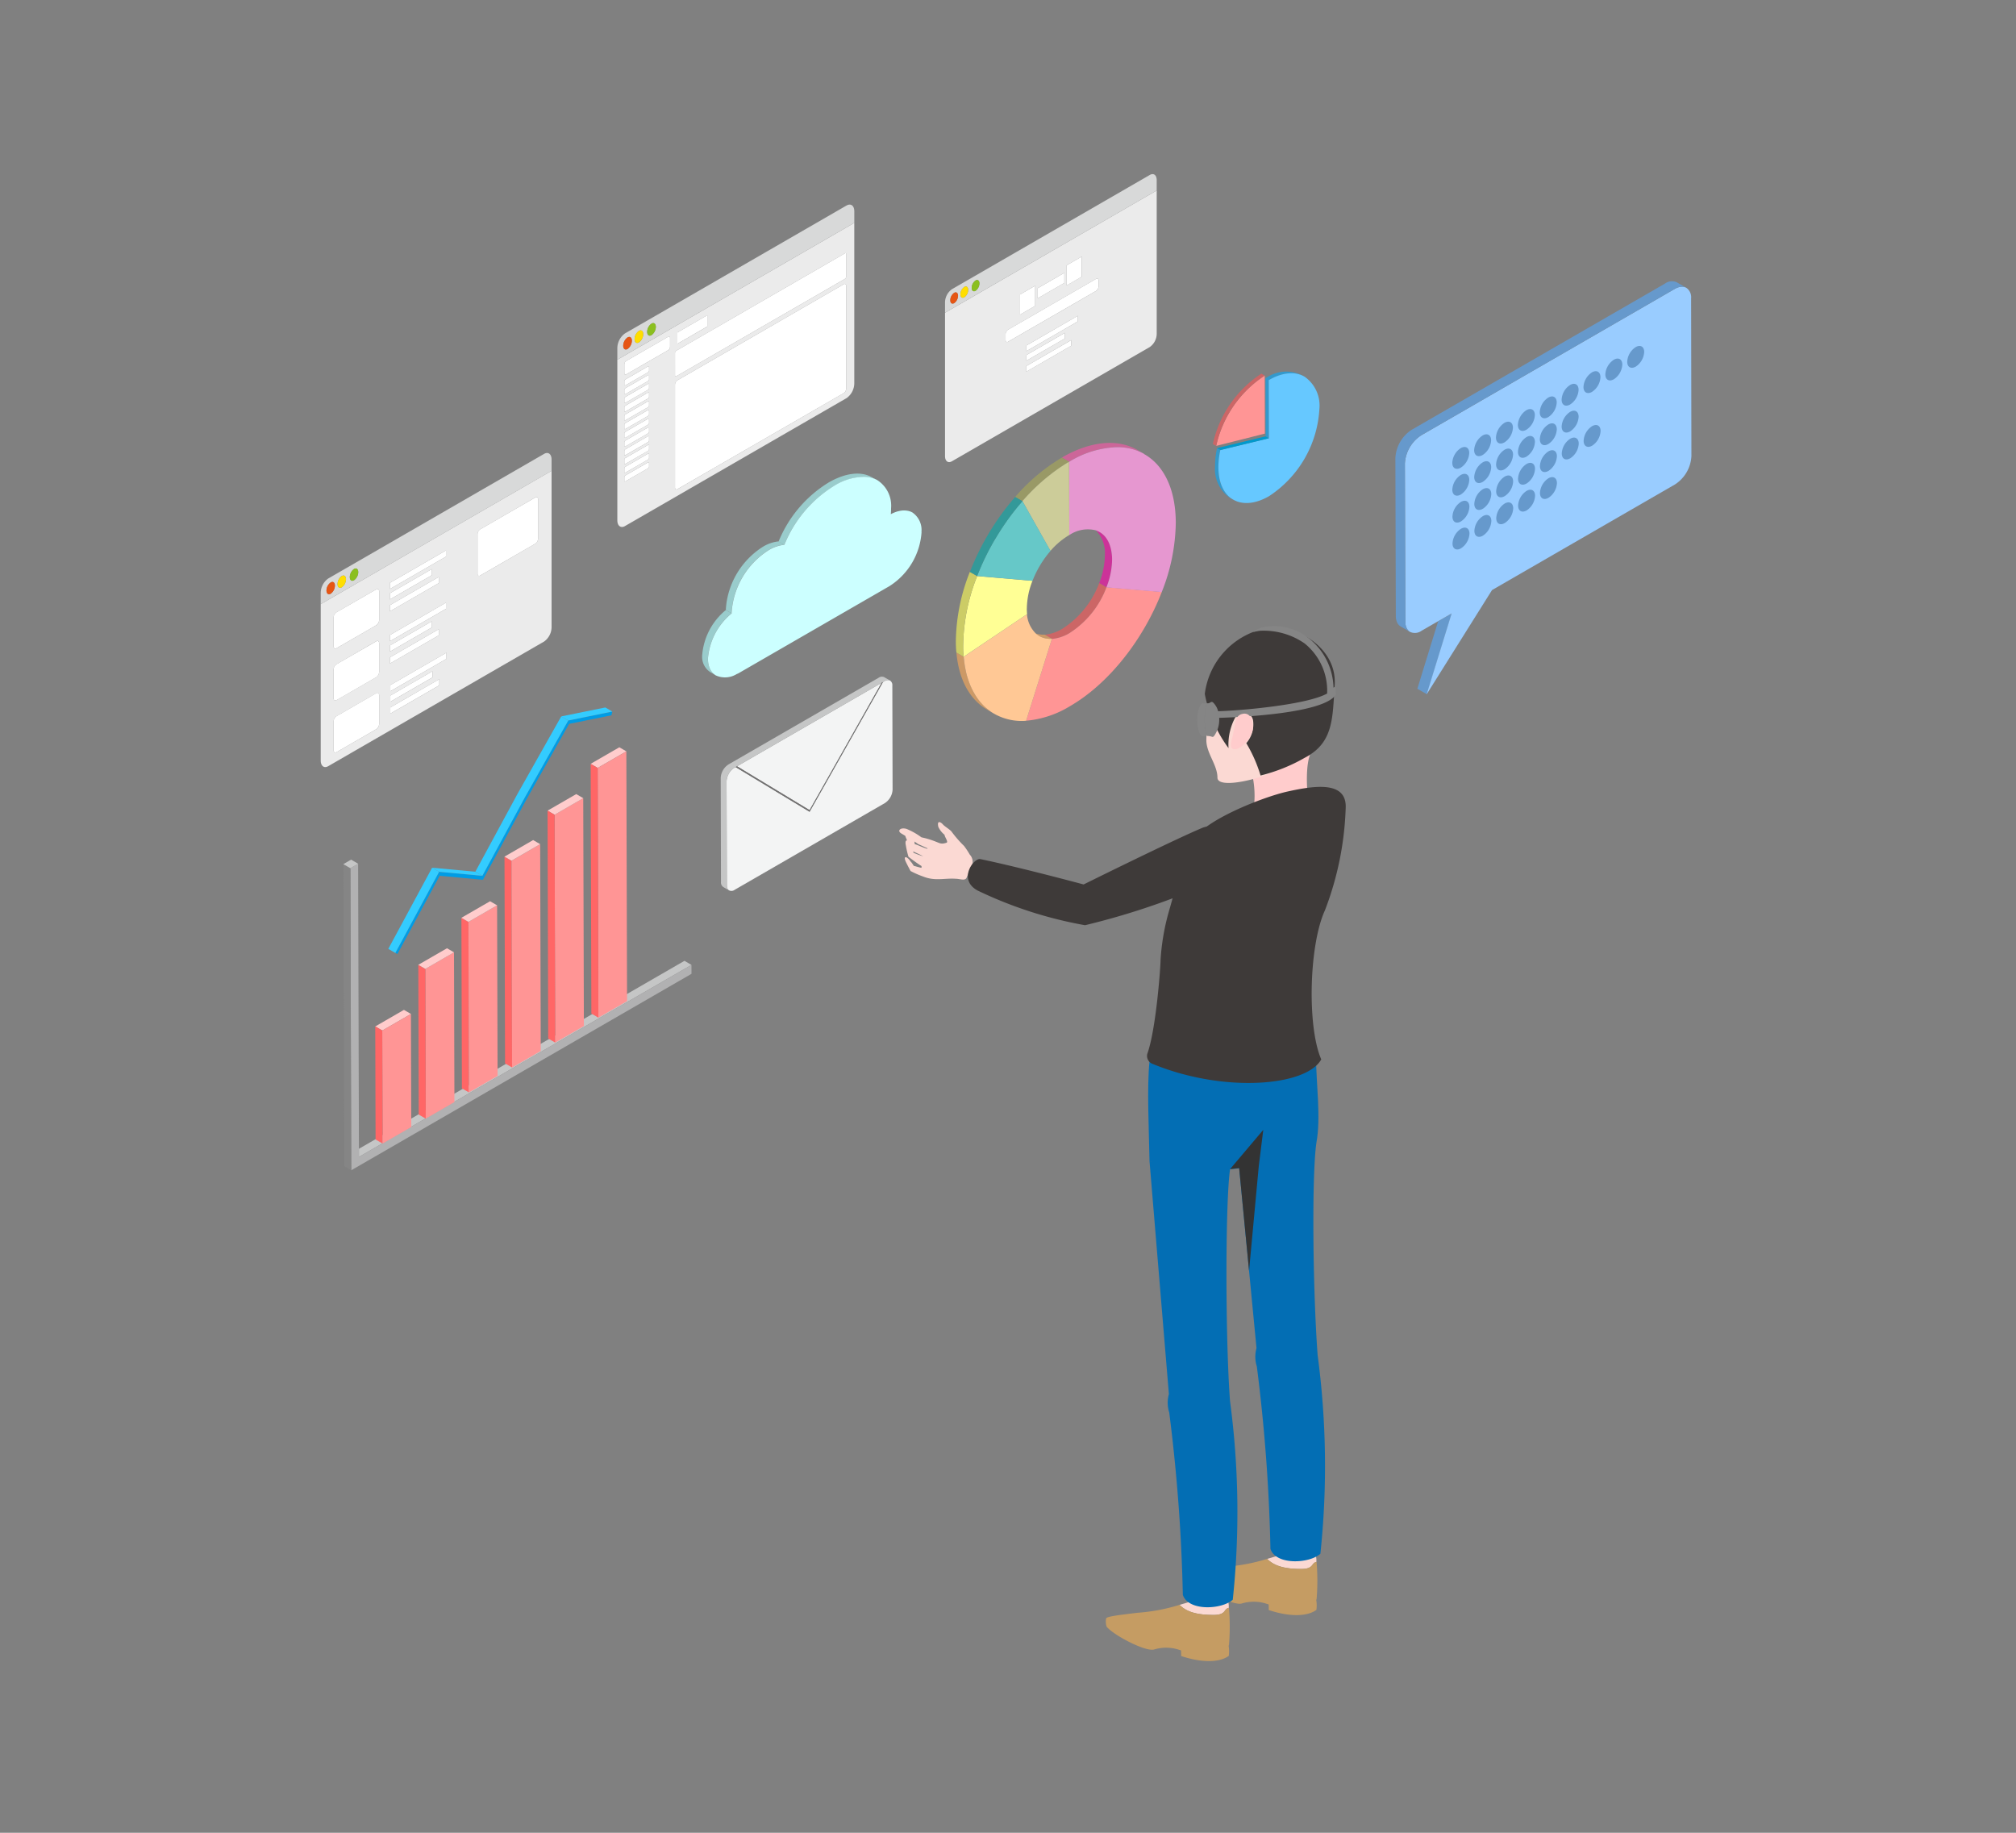 <svg xmlns="http://www.w3.org/2000/svg" xmlns:xlink="http://www.w3.org/1999/xlink" width="220" height="200" viewBox="0 0 220 200">
  <rect x="0" y="0" width="220" height="200" fill="#808080" stroke="none"/>
  <defs>
    <clipPath id="clip-path">
      <rect id="Rectangle_5145" data-name="Rectangle 5145" width="220" height="200" transform="translate(12860 -18255)" fill="#fff"/>
    </clipPath>
    <clipPath id="clip-path-2">
      <rect id="Rectangle_4804" data-name="Rectangle 4804" width="149.595" height="162.264" fill="none"/>
    </clipPath>
  </defs>
  <g id="Mask_Group_397" data-name="Mask Group 397" transform="translate(-12860 18255)" clip-path="url(#clip-path)">
    <g id="Group_7934" data-name="Group 7934" transform="translate(12895 -18236)">
      <g id="Group_7933" data-name="Group 7933" clip-path="url(#clip-path-2)">
        <path id="Path_24054" data-name="Path 24054" d="M147.725,138.046c-2.835,3.357-14.94,1.533-18.173.474-.3,2.876-.061,7.533,0,10.917,5.067,1.664,13,1.29,18.212-2.024.516-2.775-.039-6.448-.039-9.367" transform="translate(-39.108 -41.72)" fill="#036eb4"/>
        <path id="Path_24055" data-name="Path 24055" d="M151.795,90.642c-.992-1.323-5.6,1.438-6.23,2.559a10.491,10.491,0,0,1-.519,5.68c1.283.549,6.315-.855,6.972-1.176-.412-.771-.915-5.274-.223-7.064" transform="translate(-43.835 -27.287)" fill="#fcc"/>
        <path id="Path_24056" data-name="Path 24056" d="M148.232,125.561c-1.553-3.546-1.343-12.492.411-16.284a34.134,34.134,0,0,0,2.261-11.3c0-2.726-3.223-2.34-6.367-1.64-2.643.589-8.974,3.078-10.25,5.249-1.4,2.377-1.747,4.643-2.647,7.708a24.973,24.973,0,0,0-.944,5.416c.017.508-.472,7.546-1.448,10.252a.927.927,0,0,0,.6,1.1c7.709,3.179,16.731,2.457,18.383-.493" transform="translate(-39.048 -28.959)" fill="#3e3a39"/>
        <path id="Path_24057" data-name="Path 24057" d="M96.728,107.526c-1.313-.107-2.309.289-3.654-.254a9.829,9.829,0,0,1-1.367-.6c-.343-.643-.5-.975-.5-.975-.358-.747.135-.65.522-.041,0,0,.068.029.334.46.1.008.57.17.844.209,0-.064,0-.128,0-.191-.435-.268-1.2-.833-1.426-1.02a10.208,10.208,0,0,1-.283-1.226c-.154-.675.184-.705.428-.225a3.776,3.776,0,0,1,.408,1.015,7.343,7.343,0,0,0,1.047.386c-.4-.234-1.123-.517-1.435-.717a10.788,10.788,0,0,0-.4-1.212c-.341-.726.064-.865.478-.394a1.529,1.529,0,0,1,.444,1.008c.212.017.849.361,1.364.5l.035-.047c-.334-.154-.788-.361-1.029-.468-.431-.321-1.868-1.176-1.868-1.176-.449-.293-.051-.678.612-.475A7.626,7.626,0,0,1,92.9,103a8.884,8.884,0,0,1,1.537.461h0c.486.178.621.327,1.227.116.148-.144-.209-.581-.251-.862a2.364,2.364,0,0,1-.674-.863c-.177-.831.345-.442.475-.289.235.277.837.592,1.014.87a12.757,12.757,0,0,0,1.315,1.5,8.236,8.236,0,0,1,.629.95,1.12,1.12,0,0,1,.292.985l-.616,1.479c-.131.425-.629.214-1.122.174" transform="translate(-27.344 -30.626)" fill="#fbd9d3"/>
        <path id="Path_24058" data-name="Path 24058" d="M151.712,216.8c1.436,0,1.081-.652,1.669-.765.006-.077.008-.156.006-.234a2.158,2.158,0,0,0-4.254-.445c-.267.1-.684.213-1.12.342.75.748,1.841,1.1,3.7,1.1" transform="translate(-44.732 -64.585)" fill="#fbd9d3"/>
        <path id="Path_24059" data-name="Path 24059" d="M149.921,216.891l-.023,0c-.588.112-.232.765-1.669.765-1.857,0-2.948-.354-3.7-1.1l0,0a20.2,20.2,0,0,1-4.593.865c-1.817.22-3.394.4-3.419.618a1.847,1.847,0,0,0,.058.907c.837.973,4.242,2.742,5.175,2.483a4.494,4.494,0,0,1,2.56-.022c.092.031.223.072.382.117.008.276.021.475.01.617,2.48.816,4.279.655,5.2-.015a3.628,3.628,0,0,0-.013-1.085l0,0a1.279,1.279,0,0,0,.04-.13,24.411,24.411,0,0,0-.008-4.023" transform="translate(-41.249 -65.446)" fill="#c59c63"/>
        <path id="Path_24060" data-name="Path 24060" d="M151.981,151.47l-8.623.784,2.086,21.635a3.5,3.5,0,0,0,.035,2,187.742,187.742,0,0,1,1.486,19.908c.618,1.819,4.266,1.6,5.45.529a91.178,91.178,0,0,0-.3-21.668c-.522-7.03-.657-19.595-.134-23.187" transform="translate(-43.325 -45.776)" fill="#036eb4"/>
        <path id="Path_24061" data-name="Path 24061" d="M138.009,223.99c1.436,0,1.081-.652,1.669-.765.006-.077.008-.156.006-.235a2.158,2.158,0,0,0-4.254-.444c-.267.1-.684.213-1.12.342.75.748,1.841,1.1,3.7,1.1" transform="translate(-40.591 -66.759)" fill="#fbd9d3"/>
        <path id="Path_24062" data-name="Path 24062" d="M136.218,224.082l-.023,0c-.588.114-.232.766-1.669.766-1.857,0-2.948-.354-3.7-1.1l0,0a20.191,20.191,0,0,1-4.593.865c-1.817.22-3.394.4-3.419.618a1.848,1.848,0,0,0,.058.907c.837.973,4.242,2.742,5.175,2.483a4.488,4.488,0,0,1,2.56-.022c.092.03.223.071.382.117.008.276.021.476.01.617,2.48.816,4.279.655,5.2-.015a3.63,3.63,0,0,0-.013-1.085l0,0a1.34,1.34,0,0,0,.04-.131,24.41,24.41,0,0,0-.008-4.023" transform="translate(-37.107 -67.62)" fill="#c59c63"/>
        <path id="Path_24063" data-name="Path 24063" d="M138.407,155.228l-8.791-.858,2.114,25.414a3.5,3.5,0,0,0,.035,2,187.747,187.747,0,0,1,1.486,19.907c.618,1.82,4.266,1.6,5.45.53a91.141,91.141,0,0,0-.3-21.668c-.522-7.029-.516-21.732.006-25.324" transform="translate(-39.172 -46.653)" fill="#036eb4"/>
        <path id="Path_24064" data-name="Path 24064" d="M131.366,103.29c-.456-1.5-3.559-1.576-4.569-1.153-3.115,1.3-12.961,6.178-12.961,6.178s-6.924-1.866-11.266-2.767c-.719-.149-2.52,2.255-.272,3.444a45.143,45.143,0,0,0,11.695,3.771,80.645,80.645,0,0,0,15.7-5.543,3.824,3.824,0,0,0,1.674-3.93" transform="translate(-30.585 -30.8)" fill="#3e3a39"/>
        <path id="Path_24065" data-name="Path 24065" d="M151.775,81.554c.943-3.705-.562-8.2-4.388-8.978-3.575-.724-7.271.567-8.436,5.489a37.12,37.12,0,0,0-.443,5.379c-.117,1.524,1.205,2.832,1.205,4.293,0,1.052,3.2.509,5.514-.366,1.7-.644,5.732-2.608,6.548-5.816" transform="translate(-41.857 -21.877)" fill="#fbd9d3"/>
        <path id="Path_24066" data-name="Path 24066" d="M152.432,77.188c.287-4.319-4.677-6.845-7.614-6.173a8.359,8.359,0,0,0-6.56,7.141,14.556,14.556,0,0,0,2.591,5.914,6.264,6.264,0,0,1,.726-3.339c.264-.44,1.654-.91,1.945.269a3.118,3.118,0,0,1-.733,2.526,15.606,15.606,0,0,1,1.557,3.529,18.536,18.536,0,0,0,4.814-1.931c3.172-1.646,3.035-4.341,3.274-7.936" transform="translate(-41.783 -21.429)" fill="#3e3a39"/>
        <path id="Path_24067" data-name="Path 24067" d="M138.076,82.729c-.218.074-.421-.03-.514.059-.638.6-.664,2.927-.011,3.517.1.087.241.027.523,0a8.152,8.152,0,0,1,0-3.571" transform="translate(-41.425 -25.002)" fill="#858585"/>
        <path id="Path_24068" data-name="Path 24068" d="M152.554,78.165c0-.261-.006-.505-.006-.752-.077-.106-.162-.084-.241-.01a7.1,7.1,0,0,0-2.723-5.411,6.024,6.024,0,0,0-5.1-1.152,2.9,2.9,0,0,0-.956.5,5.883,5.883,0,0,1,.749-.145,7.827,7.827,0,0,1,4.868,1.375,6.617,6.617,0,0,1,2.463,5.472c-2.215,1.232-9.36,1.859-11.892,1.93a2.1,2.1,0,0,0-.519-.922c-.278-.279-.347.156-.74.037a8.125,8.125,0,0,0,.008,3.585c.713,0,.583.259.834-.033a3.048,3.048,0,0,0,.53-1.944c2.334-.07,11.456-.483,12.726-2.531" transform="translate(-41.784 -21.361)" fill="#858585"/>
        <path id="Path_24069" data-name="Path 24069" d="M143.628,84.394c-.749.147-.789.8-.99,1.923-.174.976-.6,1.8.024,1.932.747.158,2.084-1.377,2.084-2.368s-.4-1.629-1.118-1.487" transform="translate(-43.015 -25.499)" fill="#fcc"/>
        <path id="Path_24070" data-name="Path 24070" d="M142.214,153.745l.99-.109,1.081,11.205,1.063-11.441.489-3.936Z" transform="translate(-42.979 -45.17)" fill="#333"/>
        <path id="Path_24071" data-name="Path 24071" d="M140.444,43.062a8.773,8.773,0,0,0-.214,1.9c0,.108,0,.214.008.319,0,.036.006.071.008.107,0,.066.009.134.015.2,0,.041.01.08.015.12.007.059.013.117.022.174.006.041.014.08.021.121s.017.109.029.161.018.079.027.119.022.1.035.15.023.077.034.117.027.094.041.14.027.074.04.112.03.089.047.131.031.071.046.107.035.083.054.123.034.068.052.1.038.077.059.114.038.063.058.1.043.072.065.106.042.06.063.09.046.066.071.1.045.055.068.083.05.061.075.091.05.051.074.077.052.057.08.083.053.047.079.07.056.052.085.075.056.042.084.063.059.046.09.067.059.038.088.057.056.037.085.054l-.365-.212a3.848,3.848,0,0,1-1.616-3.524,8.826,8.826,0,0,1,.215-1.9Z" transform="translate(-42.269 -12.95)" fill="#39c"/>
        <path id="Path_24072" data-name="Path 24072" d="M151.821,31.339c-.034-.016-.069-.029-.1-.044s-.065-.029-.1-.041-.072-.024-.108-.036-.067-.023-.1-.033-.075-.019-.113-.028-.069-.018-.1-.026-.077-.013-.117-.02-.071-.013-.108-.017-.08-.008-.121-.011-.073-.008-.111-.009-.083,0-.125,0-.075,0-.114,0-.087,0-.13.006-.076,0-.114.006-.09.01-.135.016-.077.008-.116.014-.093.017-.139.025-.078.013-.118.022-.095.024-.143.036-.079.018-.119.029-.1.03-.149.045-.078.023-.118.036-.105.038-.158.059-.075.027-.114.042c-.057.022-.114.048-.171.073l-.1.045c-.065.03-.131.063-.2.1l-.083.04c-.093.049-.188.1-.283.155l.016,6.337-.364-.212-.017-6.337a3.878,3.878,0,0,1,3.915-.371l.364.212-.01-.006c-.032-.018-.066-.035-.1-.052s-.061-.033-.094-.048" transform="translate(-44.65 -9.325)" fill="#39c"/>
        <path id="Path_24073" data-name="Path 24073" d="M141.741,44.774c-.028-.021-.057-.041-.084-.063s-.057-.05-.085-.075-.053-.045-.079-.07-.054-.055-.08-.083-.05-.05-.074-.077-.05-.061-.075-.091-.046-.054-.068-.083-.047-.066-.07-.1-.043-.059-.063-.089-.043-.07-.065-.106-.039-.063-.058-.1-.039-.076-.059-.114-.036-.067-.052-.1-.036-.082-.054-.123-.031-.07-.046-.107-.031-.087-.047-.132-.027-.073-.04-.111-.028-.093-.041-.14-.024-.077-.034-.117-.023-.1-.035-.151-.02-.077-.027-.118-.02-.107-.029-.161-.015-.08-.021-.121c-.008-.057-.015-.116-.022-.174,0-.04-.01-.079-.015-.12-.006-.065-.01-.133-.015-.2,0-.036-.006-.07-.008-.107,0-.1-.008-.211-.008-.319a8.775,8.775,0,0,1,.214-1.9l5.3-1.286-.017-6.337q.142-.082.283-.155c.028-.015.055-.027.083-.04.066-.033.131-.066.2-.1.035-.016.07-.03.1-.045.057-.025.114-.051.171-.073l.114-.043c.052-.02.105-.04.158-.058s.078-.024.118-.036.1-.032.149-.045.079-.02.119-.03.1-.024.143-.035.078-.015.117-.022.094-.018.14-.025.077-.01.116-.014.091-.013.135-.016.077,0,.115-.006.087-.006.13-.006.075,0,.113,0,.084,0,.126,0,.074.007.111.01.081.006.121.011l.108.017c.039.006.078.012.117.02l.1.025c.038.01.075.017.112.029s.068.022.1.033.073.023.107.036.066.027.1.04.069.029.1.045.062.032.093.048.067.033.1.052a3.842,3.842,0,0,1,1.626,3.529,12.185,12.185,0,0,1-5.5,9.52c-1.566.9-2.989.957-4,.317-.029-.018-.059-.036-.088-.056s-.06-.045-.09-.067" transform="translate(-42.427 -9.418)" fill="#66c8ff"/>
        <path id="Path_24074" data-name="Path 24074" d="M140.538,42.506l-.364-.212,5.3-1.285.365.212Z" transform="translate(-42.363 -12.393)" fill="#09c"/>
        <path id="Path_24075" data-name="Path 24075" d="M145.336,31.5l.015,6.338-5.312,1.341a12.336,12.336,0,0,1,5.3-7.679" transform="translate(-42.322 -9.521)" fill="#ff9595"/>
        <path id="Path_24076" data-name="Path 24076" d="M139.881,39.093l-.364-.212a12.332,12.332,0,0,1,5.3-7.678l.365.211a12.334,12.334,0,0,0-5.3,7.679" transform="translate(-42.164 -9.43)" fill="#c66"/>
        <path id="Path_24077" data-name="Path 24077" d="M0,78.012c0,.6.366.882.818.62l23.557-13.6a1.963,1.963,0,0,0,.818-1.565V46.4L0,60.95Zm12.94-8.2L7.6,72.894v-.671l5.344-3.086ZM7.6,71.6v-.671l4.59-2.65v.671Zm9.516-18.267a.678.678,0,0,1,.283-.541L23.435,49.3c.156-.09.283.006.283.214V53.8a.679.679,0,0,1-.283.541L17.4,57.831c-.156.09-.283-.006-.283-.214ZM13.721,66.92,7.6,70.456v-.67l6.124-3.536ZM7.544,58.629l6.124-3.536v.671L7.544,59.3Zm0,1.139,4.59-2.65v.671l-4.59,2.65Zm0,1.3,5.344-3.086v.671L7.544,61.737Zm0,3.261,6.124-3.536v.671L7.544,65Zm0,1.139,4.59-2.65v.671l-4.59,2.65Zm0,1.3,5.344-3.086v.671L7.544,67.435ZM1.4,62.446a.759.759,0,0,1,.316-.6l4.348-2.51c.174-.1.316.006.316.239v3.08a.759.759,0,0,1-.316.6l-4.348,2.51c-.174.1-.316-.006-.316-.239Zm0,5.67a.759.759,0,0,1,.316-.6L6.062,65c.174-.1.316.006.316.239v3.08a.758.758,0,0,1-.316.6l-4.348,2.51c-.174.1-.316-.006-.316-.239Zm0,5.67a.757.757,0,0,1,.316-.6l4.348-2.51c.174-.1.316.006.316.239v3.08a.759.759,0,0,1-.316.6l-4.348,2.51c-.174.1-.316-.006-.316-.239Z" transform="translate(0 -14.024)" fill="#ebebeb"/>
        <path id="Path_24078" data-name="Path 24078" d="M24.375,43.71.818,57.31A1.959,1.959,0,0,0,0,58.873v1.232L25.193,45.561V44.328c0-.6-.367-.879-.818-.618M1.088,58.967c-.255.147-.461-.009-.461-.348a1.1,1.1,0,0,1,.461-.881c.255-.147.461.008.461.348a1.1,1.1,0,0,1-.461.881m1.207-.7c-.255.147-.461-.009-.461-.348a1.1,1.1,0,0,1,.461-.881c.254-.147.461.009.461.348a1.1,1.1,0,0,1-.461.881M3.634,57.5c-.255.147-.461-.009-.461-.348a1.1,1.1,0,0,1,.461-.881c.255-.147.461.009.461.348a1.1,1.1,0,0,1-.461.881" transform="translate(0 -13.18)" fill="#d8d9d9"/>
        <path id="Path_24079" data-name="Path 24079" d="M2.32,71.348l4.347-2.51a.758.758,0,0,0,.317-.6v-3.08c0-.233-.142-.341-.317-.239L2.32,67.424a.757.757,0,0,0-.316.6v3.08c0,.233.142.341.316.239" transform="translate(-0.606 -19.607)" fill="#fff"/>
        <path id="Path_24080" data-name="Path 24080" d="M24.807,59.071l6.039-3.487a.677.677,0,0,0,.283-.541V50.756c0-.209-.126-.3-.283-.214l-6.039,3.487a.678.678,0,0,0-.283.541v4.289c0,.208.126.3.283.214" transform="translate(-7.412 -15.264)" fill="#fff"/>
        <path id="Path_24081" data-name="Path 24081" d="M2.32,79.473l4.347-2.51a.758.758,0,0,0,.317-.6v-3.08c0-.233-.142-.341-.317-.239L2.32,75.549a.758.758,0,0,0-.316.6v3.08c0,.233.142.341.316.239" transform="translate(-0.606 -22.062)" fill="#fff"/>
        <path id="Path_24082" data-name="Path 24082" d="M2.32,87.6l4.347-2.51a.758.758,0,0,0,.317-.6V81.4c0-.233-.142-.341-.317-.239L2.32,83.675a.758.758,0,0,0-.316.6v3.08c0,.233.142.341.316.239" transform="translate(-0.606 -24.518)" fill="#fff"/>
        <path id="Path_24083" data-name="Path 24083" d="M16.936,58.855l-6.125,3.536v.671l6.125-3.536Z" transform="translate(-3.267 -17.787)" fill="#fff"/>
        <path id="Path_24084" data-name="Path 24084" d="M16.156,62.994,10.812,66.08v.671l5.344-3.086Z" transform="translate(-3.267 -19.038)" fill="#fff"/>
        <path id="Path_24085" data-name="Path 24085" d="M15.4,61.757l-4.59,2.65v.671l4.59-2.65Z" transform="translate(-3.267 -18.664)" fill="#fff"/>
        <path id="Path_24086" data-name="Path 24086" d="M16.936,67.021l-6.125,3.536v.671l6.125-3.536Z" transform="translate(-3.267 -20.255)" fill="#fff"/>
        <path id="Path_24087" data-name="Path 24087" d="M16.156,71.161l-5.344,3.086v.671l5.344-3.086Z" transform="translate(-3.267 -21.506)" fill="#fff"/>
        <path id="Path_24088" data-name="Path 24088" d="M15.4,69.924l-4.59,2.65v.671l4.59-2.65Z" transform="translate(-3.267 -21.132)" fill="#fff"/>
        <path id="Path_24089" data-name="Path 24089" d="M10.885,79.051l6.125-3.536v-.671l-6.125,3.536Z" transform="translate(-3.29 -22.619)" fill="#fff"/>
        <path id="Path_24090" data-name="Path 24090" d="M10.885,82.74l5.344-3.086v-.671L10.885,82.07Z" transform="translate(-3.29 -23.87)" fill="#fff"/>
        <path id="Path_24091" data-name="Path 24091" d="M10.885,80.4v.671l4.59-2.65v-.671Z" transform="translate(-3.29 -23.496)" fill="#fff"/>
        <path id="Path_24092" data-name="Path 24092" d="M1.359,63.833a1.1,1.1,0,0,0-.461.881c0,.339.207.5.461.348a1.1,1.1,0,0,0,.461-.881c0-.339-.207-.5-.461-.348" transform="translate(-0.271 -19.275)" fill="#e65514"/>
        <path id="Path_24093" data-name="Path 24093" d="M3.089,62.834a1.1,1.1,0,0,0-.461.881c0,.339.207.5.461.348a1.1,1.1,0,0,0,.461-.881c0-.339-.207-.5-.461-.348" transform="translate(-0.794 -18.973)" fill="#ffde00"/>
        <path id="Path_24094" data-name="Path 24094" d="M5.008,61.726a1.1,1.1,0,0,0-.461.881c0,.339.207.5.461.348a1.1,1.1,0,0,0,.461-.881c0-.339-.207-.5-.461-.348" transform="translate(-1.374 -18.638)" fill="#8bbf1f"/>
        <path id="Path_24095" data-name="Path 24095" d="M46.385,40.071c0,.62.375.906.84.638l24.18-13.961a2.016,2.016,0,0,0,.839-1.606V7.628L46.385,22.557Zm6.55-20.481L56.2,17.707V18.94l-3.261,1.882Zm-.254,2.231a.293.293,0,0,1,.124-.234L71.237,10.944c.068-.04.123,0,.123.092v2.459a.294.294,0,0,1-.123.235L52.8,24.372c-.068.04-.124,0-.124-.093Zm0,3.474a.608.608,0,0,1,.255-.486l18.17-10.491c.14-.081.255,0,.255.192v11.2a.61.61,0,0,1-.255.486L52.936,36.687c-.141.081-.255,0-.255-.193Zm-5.53-2.223a.462.462,0,0,1,.193-.37l4.6-2.653c.107-.061.193,0,.193.146v.948a.462.462,0,0,1-.193.37l-4.6,2.653c-.107.062-.193,0-.193-.146Zm0,1.833a.224.224,0,0,1,.094-.179l2.507-1.448c.052-.03.094,0,.094.071v.392a.225.225,0,0,1-.094.18l-2.507,1.447c-.052.03-.094,0-.094-.071Zm0,.953a.224.224,0,0,1,.094-.18l2.507-1.448c.052-.03.094,0,.094.07v.393a.225.225,0,0,1-.094.18L47.245,26.32c-.052.03-.094,0-.094-.071Zm0,.952a.227.227,0,0,1,.094-.181l2.507-1.447c.052-.03.094,0,.094.071v.392a.224.224,0,0,1-.094.179l-2.507,1.448c-.052.03-.094,0-.094-.071Zm0,.952a.225.225,0,0,1,.094-.18l2.507-1.447c.052-.03.094,0,.094.071V26.6a.225.225,0,0,1-.094.18l-2.507,1.447c-.052.03-.094,0-.094-.071Zm0,.952a.224.224,0,0,1,.094-.18l2.507-1.447c.052-.03.094,0,.094.071v.392a.225.225,0,0,1-.094.18l-2.507,1.447c-.052.031-.094,0-.094-.07Zm0,.952a.225.225,0,0,1,.094-.18l2.507-1.447c.052-.03.094,0,.094.071V28.5a.224.224,0,0,1-.094.18L47.245,30.13c-.052.03-.094,0-.094-.072Zm0,.952a.228.228,0,0,1,.094-.181l2.507-1.447c.052-.03.094,0,.094.071v.391a.228.228,0,0,1-.094.181l-2.507,1.447c-.052.03-.094,0-.094-.071Zm0,.952a.224.224,0,0,1,.094-.179l2.507-1.447c.052-.031.094,0,.094.071v.391a.225.225,0,0,1-.094.18l-2.507,1.447c-.052.03-.094,0-.094-.07Zm0,.953a.225.225,0,0,1,.094-.18L49.753,30.9c.052-.03.094,0,.094.071v.391a.224.224,0,0,1-.094.181l-2.507,1.448c-.052.03-.094,0-.094-.072Zm0,.952a.227.227,0,0,1,.094-.181l2.507-1.447c.052-.031.094,0,.094.07v.392a.223.223,0,0,1-.094.179L47.245,33.94c-.052.03-.094,0-.094-.071Zm0,.952a.225.225,0,0,1,.094-.179L49.753,32.8c.052-.03.094,0,.094.072v.391a.225.225,0,0,1-.094.18l-2.507,1.448c-.052.029-.094,0-.094-.071Zm0,.953a.223.223,0,0,1,.094-.18l2.507-1.448c.052-.031.094,0,.094.072v.391a.224.224,0,0,1-.094.181l-2.507,1.448c-.052.03-.094,0-.094-.071Z" transform="translate(-14.018 -2.305)" fill="#ebebeb"/>
        <path id="Path_24096" data-name="Path 24096" d="M71.405,4.861,47.224,18.821a2.012,2.012,0,0,0-.839,1.6V21.69l25.86-14.93V5.5c0-.618-.377-.9-.839-.635M47.5,20.522c-.261.151-.473-.01-.473-.358a1.133,1.133,0,0,1,.473-.9c.262-.151.473.009.473.357a1.134,1.134,0,0,1-.473.9m1.239-.716c-.262.151-.473-.009-.473-.357a1.134,1.134,0,0,1,.473-.9c.261-.151.473.01.473.358a1.133,1.133,0,0,1-.473.9m1.375-.793c-.262.151-.473-.009-.473-.358a1.131,1.131,0,0,1,.473-.9c.261-.151.473.009.473.358a1.133,1.133,0,0,1-.473.9" transform="translate(-14.018 -1.439)" fill="#d8d9d9"/>
        <path id="Path_24097" data-name="Path 24097" d="M47.676,29.534l4.6-2.653a.465.465,0,0,0,.193-.37v-.948c0-.142-.087-.208-.193-.146l-4.6,2.653a.462.462,0,0,0-.193.37v.948c0,.142.087.207.193.146" transform="translate(-14.35 -7.675)" fill="#fff"/>
        <path id="Path_24098" data-name="Path 24098" d="M47.78,25.516a1.133,1.133,0,0,0-.473.9c0,.349.212.509.473.358a1.133,1.133,0,0,0,.473-.9c0-.349-.212-.509-.473-.358" transform="translate(-14.297 -7.694)" fill="#e65514"/>
        <path id="Path_24099" data-name="Path 24099" d="M49.556,24.491a1.133,1.133,0,0,0-.473.9c0,.349.212.509.473.358a1.133,1.133,0,0,0,.473-.9c0-.349-.212-.509-.473-.358" transform="translate(-14.834 -7.385)" fill="#ffde00"/>
        <path id="Path_24100" data-name="Path 24100" d="M51.526,23.353a1.131,1.131,0,0,0-.473.9c0,.349.211.509.473.358a1.133,1.133,0,0,0,.473-.9c0-.349-.212-.509-.473-.358" transform="translate(-15.429 -7.041)" fill="#8bbf1f"/>
        <path id="Path_24101" data-name="Path 24101" d="M59.032,22.072l-3.261,1.883v1.233L59.032,23.3Z" transform="translate(-16.855 -6.67)" fill="#fff"/>
        <path id="Path_24102" data-name="Path 24102" d="M47.577,32.141l2.507-1.447a.227.227,0,0,0,.094-.181v-.391c0-.07-.042-.1-.094-.071L47.577,31.5a.225.225,0,0,0-.094.18v.392c0,.069.042.1.094.071" transform="translate(-14.35 -9.078)" fill="#fff"/>
        <path id="Path_24103" data-name="Path 24103" d="M47.577,33.506l2.507-1.447a.227.227,0,0,0,.094-.181v-.391c0-.07-.042-.1-.094-.071l-2.507,1.447a.225.225,0,0,0-.094.18v.392c0,.069.042.1.094.071" transform="translate(-14.35 -9.491)" fill="#fff"/>
        <path id="Path_24104" data-name="Path 24104" d="M47.577,34.871l2.507-1.447a.227.227,0,0,0,.094-.181v-.391c0-.07-.042-.1-.094-.071l-2.507,1.447a.225.225,0,0,0-.094.18V34.8c0,.069.042.1.094.071" transform="translate(-14.35 -9.903)" fill="#fff"/>
        <path id="Path_24105" data-name="Path 24105" d="M47.577,36.236l2.507-1.447a.227.227,0,0,0,.094-.181v-.391c0-.07-.042-.1-.094-.071l-2.507,1.447a.225.225,0,0,0-.094.18v.392c0,.069.042.1.094.071" transform="translate(-14.35 -10.316)" fill="#fff"/>
        <path id="Path_24106" data-name="Path 24106" d="M47.577,37.6l2.507-1.447a.227.227,0,0,0,.094-.181v-.391c0-.07-.042-.1-.094-.071l-2.507,1.447a.225.225,0,0,0-.094.18v.392c0,.069.042.1.094.071" transform="translate(-14.35 -10.728)" fill="#fff"/>
        <path id="Path_24107" data-name="Path 24107" d="M47.577,38.966l2.507-1.448a.224.224,0,0,0,.094-.18v-.391c0-.07-.042-.1-.094-.071l-2.507,1.447a.225.225,0,0,0-.094.18v.392c0,.069.042.1.094.071" transform="translate(-14.35 -11.141)" fill="#fff"/>
        <path id="Path_24108" data-name="Path 24108" d="M47.577,40.33l2.507-1.448a.224.224,0,0,0,.094-.179V38.31c0-.07-.042-.1-.094-.071l-2.507,1.447a.225.225,0,0,0-.094.18v.392c0,.069.042.1.094.071" transform="translate(-14.35 -11.553)" fill="#fff"/>
        <path id="Path_24109" data-name="Path 24109" d="M47.577,41.695l2.507-1.447a.227.227,0,0,0,.094-.181v-.391c0-.07-.042-.1-.094-.071l-2.507,1.447a.225.225,0,0,0-.094.18v.392c0,.069.042.1.094.071" transform="translate(-14.35 -11.966)" fill="#fff"/>
        <path id="Path_24110" data-name="Path 24110" d="M47.577,43.06l2.507-1.447a.227.227,0,0,0,.094-.181V41.04c0-.07-.042-.1-.094-.071l-2.507,1.447a.225.225,0,0,0-.094.18v.392c0,.069.042.1.094.071" transform="translate(-14.35 -12.378)" fill="#fff"/>
        <path id="Path_24111" data-name="Path 24111" d="M47.577,44.425l2.507-1.447a.227.227,0,0,0,.094-.181v-.391c0-.07-.042-.1-.094-.071l-2.507,1.447a.225.225,0,0,0-.094.18v.392c0,.069.042.1.094.071" transform="translate(-14.35 -12.791)" fill="#fff"/>
        <path id="Path_24112" data-name="Path 24112" d="M47.577,45.79l2.507-1.447a.227.227,0,0,0,.094-.181V43.77c0-.07-.042-.1-.094-.071l-2.507,1.447a.225.225,0,0,0-.094.18v.392c0,.069.042.1.094.071" transform="translate(-14.35 -13.203)" fill="#fff"/>
        <path id="Path_24113" data-name="Path 24113" d="M47.577,47.155l2.507-1.447a.227.227,0,0,0,.094-.181v-.391c0-.07-.042-.1-.094-.071l-2.507,1.447a.225.225,0,0,0-.094.18v.392c0,.069.042.1.094.071" transform="translate(-14.35 -13.616)" fill="#fff"/>
        <path id="Path_24114" data-name="Path 24114" d="M55.532,25.8,73.964,15.159a.3.3,0,0,0,.124-.236V12.465c0-.091-.055-.133-.124-.093L55.532,23.014a.3.3,0,0,0-.124.236v2.458c0,.091.055.132.124.093" transform="translate(-16.745 -3.735)" fill="#fff"/>
        <path id="Path_24115" data-name="Path 24115" d="M55.662,39.57,73.833,29.08a.611.611,0,0,0,.254-.486v-11.2c0-.188-.114-.274-.254-.193L55.662,27.692a.61.61,0,0,0-.255.486v11.2c0,.188.114.274.255.193" transform="translate(-16.745 -5.189)" fill="#fff"/>
        <path id="Path_24116" data-name="Path 24116" d="M97.634,31.543c0,.553.335.809.75.569l21.6-12.472a1.8,1.8,0,0,0,.75-1.435V2.561L97.634,15.9ZM111.41,19.5l-4.9,2.83v-.615l4.9-2.83Zm-4.9,1.638v-.615l4.209-2.43v.615Zm5.616-4.287-5.616,3.243v-.615l5.616-3.243ZM110.9,10.728l1.652-.955v2.2l-1.652.954Zm-3.154,2.5,2.913-1.682v1.1l-2.913,1.682Zm-1.925.68,1.652-.954v2.2l-1.652.954Zm-1.573,4.349a.623.623,0,0,1,.261-.5l9.622-5.556c.144-.083.261.006.261.2v.612a.625.625,0,0,1-.261.5l-9.622,5.556c-.144.083-.261-.006-.261-.2Z" transform="translate(-29.506 -0.774)" fill="#ebebeb"/>
        <path id="Path_24117" data-name="Path 24117" d="M119.984.09l-21.6,12.471a1.8,1.8,0,0,0-.75,1.433v1.13l23.1-13.337V.657c0-.552-.336-.806-.75-.567M98.631,14.081c-.234.135-.423-.008-.423-.32a1.011,1.011,0,0,1,.423-.807c.233-.135.423.008.423.32a1.013,1.013,0,0,1-.423.807m1.107-.639c-.233.135-.423-.008-.423-.32a1.013,1.013,0,0,1,.423-.807c.234-.135.423.008.423.32a1.011,1.011,0,0,1-.423.807m1.228-.709c-.233.135-.423-.008-.423-.32a1.013,1.013,0,0,1,.423-.807c.233-.135.423.008.423.32a1.013,1.013,0,0,1-.423.807" transform="translate(-29.506 0)" fill="#d8d9d9"/>
        <path id="Path_24118" data-name="Path 24118" d="M107.369,23.232l9.622-5.556a.624.624,0,0,0,.261-.5v-.612c0-.192-.117-.28-.261-.2l-9.622,5.556a.624.624,0,0,0-.261.5v.613c0,.192.117.28.261.2" transform="translate(-32.37 -4.938)" fill="#fff"/>
        <path id="Path_24119" data-name="Path 24119" d="M110.353,26.015l5.616-3.243v-.615L110.353,25.4Z" transform="translate(-33.35 -6.696)" fill="#fff"/>
        <path id="Path_24120" data-name="Path 24120" d="M110.353,29.4l4.9-2.83v-.615l-4.9,2.83Z" transform="translate(-33.35 -7.843)" fill="#fff"/>
        <path id="Path_24121" data-name="Path 24121" d="M110.353,27.249v.615l4.209-2.43v-.615Z" transform="translate(-33.35 -7.5)" fill="#fff"/>
        <path id="Path_24122" data-name="Path 24122" d="M98.88,18.542a1.013,1.013,0,0,0-.423.807c0,.311.19.454.423.32a1.013,1.013,0,0,0,.423-.807c0-.311-.19-.454-.423-.32" transform="translate(-29.755 -5.588)" fill="#e65514"/>
        <path id="Path_24123" data-name="Path 24123" d="M100.466,17.626a1.013,1.013,0,0,0-.423.807c0,.311.19.454.423.32a1.013,1.013,0,0,0,.423-.807c0-.311-.19-.454-.423-.32" transform="translate(-30.234 -5.312)" fill="#ffde00"/>
        <path id="Path_24124" data-name="Path 24124" d="M102.226,16.61a1.013,1.013,0,0,0-.423.807c0,.311.19.454.423.32a1.013,1.013,0,0,0,.423-.807c0-.311-.19-.454-.423-.32" transform="translate(-30.766 -5.004)" fill="#8bbf1f"/>
        <path id="Path_24125" data-name="Path 24125" d="M111.015,17.458l-1.652.954v2.2l1.652-.954Z" transform="translate(-33.051 -5.276)" fill="#fff"/>
        <path id="Path_24126" data-name="Path 24126" d="M115.035,15.441l-2.913,1.682v1.1l2.913-1.682Z" transform="translate(-33.885 -4.667)" fill="#fff"/>
        <path id="Path_24127" data-name="Path 24127" d="M118.294,12.9l-1.652.954v2.2l1.652-.954Z" transform="translate(-35.251 -3.898)" fill="#fff"/>
        <path id="Path_24128" data-name="Path 24128" d="M42.263,123.477,5.976,144.427v-.885L41.5,123.031Z" transform="translate(-1.806 -37.182)" fill="#c5c6c6"/>
        <path id="Path_24129" data-name="Path 24129" d="M41.861,119.86,4.727,141.3l-.094-32.964.847-.489.089,31.106v.885l36.286-20.95Z" transform="translate(-1.4 -32.593)" fill="#b1b1b2"/>
        <path id="Path_24130" data-name="Path 24130" d="M4.4,141.319l-.766-.446-.094-32.962.766.444Z" transform="translate(-1.068 -32.612)" fill="#858585"/>
        <path id="Path_24131" data-name="Path 24131" d="M5.149,107.653l-.848.489-.766-.444.848-.491Z" transform="translate(-1.068 -32.4)" fill="#c5c6c6"/>
        <path id="Path_24132" data-name="Path 24132" d="M42.98,91.887l-.766-.445,3.13-1.807.766.445Z" transform="translate(-12.758 -27.089)" fill="#fcc"/>
        <path id="Path_24133" data-name="Path 24133" d="M46.442,90.273l.077,27.253-3.13,1.807L43.312,92.08Z" transform="translate(-13.09 -27.282)" fill="#ff9595"/>
        <path id="Path_24134" data-name="Path 24134" d="M43.058,119.924l-.766-.445-.077-27.253.765.445Z" transform="translate(-12.758 -27.872)" fill="#f66"/>
        <path id="Path_24135" data-name="Path 24135" d="M39.7,97.592l.07,24.866-3.13,1.807L36.572,99.4Z" transform="translate(-11.053 -29.494)" fill="#ff9595"/>
        <path id="Path_24136" data-name="Path 24136" d="M36.24,99.207l-.766-.445,3.13-1.807.766.445Z" transform="translate(-10.721 -29.301)" fill="#fcc"/>
        <path id="Path_24137" data-name="Path 24137" d="M36.31,124.855l-.766-.445-.07-24.866.766.445Z" transform="translate(-10.721 -30.084)" fill="#f66"/>
        <path id="Path_24138" data-name="Path 24138" d="M29.565,129.749,28.8,129.3l-.063-22.563.765.445Z" transform="translate(-8.684 -32.259)" fill="#f66"/>
        <path id="Path_24139" data-name="Path 24139" d="M32.962,104.789l.064,22.563-3.13,1.807L29.832,106.6Z" transform="translate(-9.016 -31.669)" fill="#ff9595"/>
        <path id="Path_24140" data-name="Path 24140" d="M29.5,106.4l-.766-.445,3.13-1.807.766.445Z" transform="translate(-8.684 -31.476)" fill="#fcc"/>
        <path id="Path_24141" data-name="Path 24141" d="M22.82,135.357l-.766-.445L22,116.3l.765.444Z" transform="translate(-6.649 -35.148)" fill="#f66"/>
        <path id="Path_24142" data-name="Path 24142" d="M26.228,114.35l.053,18.611-3.13,1.807L23.1,116.156Z" transform="translate(-6.981 -34.558)" fill="#ff9595"/>
        <path id="Path_24143" data-name="Path 24143" d="M22.767,115.964,22,115.519l3.13-1.807.765.445Z" transform="translate(-6.649 -34.365)" fill="#fcc"/>
        <path id="Path_24144" data-name="Path 24144" d="M19.488,121.7l.046,16.343L16.4,139.853l-.047-16.343Z" transform="translate(-4.944 -36.78)" fill="#ff9595"/>
        <path id="Path_24145" data-name="Path 24145" d="M16.073,140.442,15.307,140l-.046-16.343.766.445Z" transform="translate(-4.612 -37.37)" fill="#f66"/>
        <path id="Path_24146" data-name="Path 24146" d="M16.027,123.317l-.766-.445,3.13-1.807.766.445Z" transform="translate(-4.612 -36.588)" fill="#fcc"/>
        <path id="Path_24147" data-name="Path 24147" d="M9.293,132.954l-.766-.445,3.13-1.807.766.445Z" transform="translate(-2.577 -39.5)" fill="#fcc"/>
        <path id="Path_24148" data-name="Path 24148" d="M12.754,131.34l.035,12.338L9.66,145.485l-.036-12.338Z" transform="translate(-2.909 -39.693)" fill="#ff9595"/>
        <path id="Path_24149" data-name="Path 24149" d="M9.328,146.074l-.766-.445-.035-12.338.766.445Z" transform="translate(-2.577 -40.283)" fill="#f66"/>
        <path id="Path_24150" data-name="Path 24150" d="M30.538,85.024l4.81-.976-.1.407-4.619.938-4.626,8.193-4.776,8.82-4.719-.438L11.9,110.5l-.238-.11,4.78-8.855,4.718.439,4.606-8.506Z" transform="translate(-3.526 -25.4)" fill="#009ce5"/>
        <path id="Path_24151" data-name="Path 24151" d="M33.554,84.808l-4.767,8.443-4.606,8.506.766.445L29.553,93.7l4.767-8.443Z" transform="translate(-7.308 -25.63)" fill="#3cf"/>
        <path id="Path_24152" data-name="Path 24152" d="M38.379,84.831l-.766-.445,4.811-.976.765.445Z" transform="translate(-11.367 -25.208)" fill="#3cf"/>
        <path id="Path_24153" data-name="Path 24153" d="M11.335,117.77l-.766-.445,4.78-8.855.766.444Z" transform="translate(-3.194 -32.781)" fill="#3cf"/>
        <path id="Path_24154" data-name="Path 24154" d="M18.185,108.914l-.766-.445,4.719.44.766.444Z" transform="translate(-5.264 -32.781)" fill="#3cf"/>
        <path id="Path_24155" data-name="Path 24155" d="M115.148,68.939a4.531,4.531,0,0,1-1.923.645l.782.454,0,.009a4.527,4.527,0,0,0,1.941-.645,10.155,10.155,0,0,0,4.026-5l-.8-.463a10.137,10.137,0,0,1-4.026,5" transform="translate(-34.218 -19.323)" fill="#c66"/>
        <path id="Path_24156" data-name="Path 24156" d="M115.066,69.6a4.517,4.517,0,0,1-1.941.645l-2.805,8.927a11.009,11.009,0,0,0,4.768-1.58c4.3-2.483,8.043-7.329,10.035-12.475l-6.032-.518a10.155,10.155,0,0,1-4.026,5" transform="translate(-33.34 -19.523)" fill="#ff9595"/>
        <path id="Path_24157" data-name="Path 24157" d="M121.589,61.447l.8.463c.049-.128.1-.254.139-.382A8.251,8.251,0,0,0,123,58.875c0-.09,0-.181-.008-.267V58.6c0-.087-.009-.173-.019-.256s-.017-.167-.03-.248-.024-.16-.041-.237a.006.006,0,0,0,0-.006,3.728,3.728,0,0,0-.115-.44v-.006c-.021-.068-.045-.133-.07-.2a.094.094,0,0,0-.011-.028c-.022-.057-.045-.113-.072-.165a.039.039,0,0,0-.007-.015,1.237,1.237,0,0,0-.072-.142,2.155,2.155,0,0,0-.114-.2c-.013-.02-.027-.041-.041-.062l-.053-.077-.052-.068a.534.534,0,0,0-.034-.041c-.022-.029-.043-.053-.068-.08a2,2,0,0,0-.143-.144.876.876,0,0,0-.08-.073,1.9,1.9,0,0,0-.173-.133,1.2,1.2,0,0,0-.135-.087l-.017-.012a2.246,2.246,0,0,0-.426-.19,3.556,3.556,0,0,1,.987,2.715,8.5,8.5,0,0,1-.615,3.035" transform="translate(-36.633 -16.832)" fill="#c39"/>
        <path id="Path_24158" data-name="Path 24158" d="M111.834,71.843a2.121,2.121,0,0,0,.335.25l.047.029c.04.022.081.045.122.066s.062.03.094.043.051.022.077.032l.006,0,.111.039.055.017a.66.66,0,0,0,.063.019c.024.008.049.013.075.019a1.7,1.7,0,0,0,.241.045.368.368,0,0,0,.063.008h.008a.727.727,0,0,0,.077.008h.019a.432.432,0,0,0,.073.006c.038,0,.075,0,.112,0s.1,0,.153,0l-.777-.451a.036.036,0,0,0,.015,0l-.013-.008a2.6,2.6,0,0,1-.957-.122" transform="translate(-33.798 -21.712)" fill="#c96"/>
        <path id="Path_24159" data-name="Path 24159" d="M103.163,81.258c-.024-.015-.049-.032-.071-.049-.068-.047-.135-.1-.2-.151s-.154-.124-.23-.191-.149-.132-.222-.2-.119-.117-.175-.179c-.013-.015-.026-.029-.039-.043l-.03-.034a2.146,2.146,0,0,1-.147-.163c-.019-.021-.036-.042-.053-.062-.054-.064-.107-.132-.158-.2a.321.321,0,0,1-.023-.032c-.054-.071-.107-.142-.158-.218l0,0c-.007-.009-.013-.019-.02-.03-.054-.079-.107-.16-.16-.244-.032-.053-.064-.105-.094-.16a.536.536,0,0,1-.027-.047c-.028-.047-.054-.092-.079-.139s-.058-.107-.084-.162c-.021-.036-.038-.073-.057-.111-.052-.105-.1-.214-.152-.325-.038-.084-.073-.173-.11-.261-.041-.1-.08-.211-.118-.318s-.075-.218-.11-.329c-.013-.04-.024-.079-.036-.119-.027-.081-.049-.164-.071-.248a.069.069,0,0,0-.006-.022c-.03-.111-.059-.224-.083-.338a.073.073,0,0,1,0-.019c-.03-.124-.057-.25-.079-.378s-.042-.229-.061-.345c-.006-.032-.011-.066-.015-.1l0-.008c-.015-.107-.03-.214-.043-.325,0-.031-.008-.062-.009-.094s-.011-.09-.017-.137c-.007-.066-.013-.13-.019-.2l-.795-.463c.265,3.01,1.487,5.146,3.328,6.216l.707.408c-.03-.017-.058-.034-.087-.053-.063-.041-.128-.082-.19-.128" transform="translate(-30.042 -22.61)" fill="#c96"/>
        <path id="Path_24160" data-name="Path 24160" d="M110.174,71.516l-.782-.453h-.015l.776.451c-.05,0-.1,0-.152,0s-.075,0-.113,0a.518.518,0,0,1-.073-.006H109.8l-.077-.008-.008,0a.369.369,0,0,1-.063-.007,1.7,1.7,0,0,1-.241-.045c-.027-.006-.051-.011-.075-.019s-.043-.011-.064-.019l-.054-.017-.111-.04H109.1c-.027-.01-.051-.021-.077-.032s-.064-.029-.094-.043-.083-.043-.122-.066l-.047-.028a2.148,2.148,0,0,1-.334-.25h0l0,0a3.272,3.272,0,0,1-.968-2.1l-6.906,4.637c.006.066.011.129.019.2.006.047.011.092.017.137s.006.064.01.094c.013.111.028.218.043.325v.008c0,.032.01.066.015.1.019.117.038.232.06.346s.049.254.079.378a.078.078,0,0,0,0,.019c.024.114.052.227.082.338a.06.06,0,0,1,.006.023c.023.084.045.167.072.248.011.039.022.079.036.118.033.111.071.222.109.329s.077.214.119.317.071.177.109.262c.049.111.1.22.152.325.019.038.036.075.057.111.027.054.054.109.084.162s.051.092.08.139a.518.518,0,0,0,.026.047c.03.054.062.107.094.16.053.085.105.165.16.245.008.011.013.02.021.03h0c.051.075.1.147.158.218a.37.37,0,0,0,.022.032c.051.068.1.135.158.2.017.021.034.042.053.062.047.057.094.111.147.164.01.011.021.022.03.033l.04.043c.057.062.114.121.174.179s.147.14.222.2.152.13.23.192.135.1.2.151c.022.017.047.033.071.049.062.045.126.087.19.128.028.019.056.036.087.052a6.083,6.083,0,0,0,3.581.822l2.806-8.927Z" transform="translate(-30.386 -20.802)" fill="#ffc895"/>
        <path id="Path_24161" data-name="Path 24161" d="M121.914,42.5c.071,0,.141,0,.211,0,.113,0,.223.01.331.019.045,0,.089.006.133.011l.156.017c.066.007.133.017.2.028h.006c.064.01.128.021.192.034s.132.024.2.039l.209.051c.059.015.117.032.173.049s.126.038.188.059.109.036.163.056.1.038.153.059.071.028.107.043a5.481,5.481,0,0,1,.549.269l-.712-.415c-2.111-1.226-5.035-1.053-8.264.812l.794.463a10.59,10.59,0,0,1,5.215-1.6" transform="translate(-35.028 -12.704)" fill="#c69"/>
        <path id="Path_24162" data-name="Path 24162" d="M125.225,43.434a5.479,5.479,0,0,0-.549-.269c-.036-.015-.071-.03-.107-.043s-.1-.04-.153-.059-.109-.039-.163-.057-.124-.041-.188-.058-.115-.034-.173-.049l-.209-.051c-.064-.015-.13-.028-.2-.04s-.128-.024-.191-.033h-.006c-.068-.011-.135-.021-.2-.028l-.156-.017c-.045-.006-.088-.009-.133-.011-.107-.009-.218-.015-.331-.019-.07,0-.139,0-.211,0a10.588,10.588,0,0,0-5.215,1.6l.024,7.993a3.579,3.579,0,0,1,2.887-.517,2.178,2.178,0,0,1,.425.19l.017.011a1.306,1.306,0,0,1,.135.087,2.026,2.026,0,0,1,.172.133.8.8,0,0,1,.081.073c.049.045.1.094.143.145.024.026.045.05.068.079.011.013.023.027.034.041s.036.045.052.068.036.051.052.077.029.041.042.062a2.141,2.141,0,0,1,.114.2,1.246,1.246,0,0,1,.072.143.032.032,0,0,1,.007.015c.027.053.049.109.072.165a.1.1,0,0,1,.011.029c.024.063.049.13.07.2v.006a3.676,3.676,0,0,1,.115.44.006.006,0,0,1,0,.006c.017.077.03.156.041.237s.022.163.03.248.015.17.019.256v.008c.006.087.008.177.008.267a8.248,8.248,0,0,1-.476,2.653c-.043.128-.09.254-.139.382l6.032.519h0a21.065,21.065,0,0,0,1.534-7.57c-.011-3.712-1.335-6.306-3.467-7.5" transform="translate(-35.372 -12.904)" fill="#e697d0"/>
        <path id="Path_24163" data-name="Path 24163" d="M113.7,45.273l.2-.128.254-.158c.113-.069.227-.137.342-.2l-.793-.462a20.643,20.643,0,0,0-5.1,4.3l.8.461a21.425,21.425,0,0,1,4.3-3.806" transform="translate(-32.821 -13.395)" fill="#996"/>
        <path id="Path_24164" data-name="Path 24164" d="M114.24,45.346l-.2.128a21.406,21.406,0,0,0-4.3,3.806l3.059,5.432,0,0a8.271,8.271,0,0,1,2.056-1.735l-.024-7.992c-.114.066-.23.133-.342.2l-.254.158" transform="translate(-33.166 -13.595)" fill="#cc9"/>
        <path id="Path_24165" data-name="Path 24165" d="M107.417,66.413a8.466,8.466,0,0,1,.617-3.035L102,62.861l0,0a21.093,21.093,0,0,0-1.532,7.57c0,.092,0,.184,0,.275,0,.039,0,.079,0,.119,0,.079.006.158.009.234,0,.1.01.207.017.307s.015.2.024.3l6.906-4.637.022-.015c-.019-.192-.03-.389-.032-.6" transform="translate(-30.362 -18.997)" fill="#ffff95"/>
        <path id="Path_24166" data-name="Path 24166" d="M101.523,62.2h0l.1.054-.092-.054" transform="translate(-30.681 -18.797)" fill="#ffff95"/>
        <path id="Path_24167" data-name="Path 24167" d="M100.151,71.164c-.008-.1-.013-.2-.017-.306,0-.077-.008-.156-.01-.235,0-.04,0-.079,0-.119,0-.09,0-.182,0-.274a21.1,21.1,0,0,1,1.532-7.57l-.188-.109-.311-.181-.2-.117-.1-.054a21.1,21.1,0,0,0-1.532,7.567c0,.427.021.839.057,1.235l.8.463c-.009-.1-.017-.2-.024-.3" transform="translate(-30.017 -18.798)" fill="#cc6"/>
        <path id="Path_24168" data-name="Path 24168" d="M108.7,59.836a11.218,11.218,0,0,1,1.965-3.266L107.6,51.138c-.109.124-.216.248-.324.376-.133.16-.267.322-.4.485-.064.077-.126.156-.184.234a.024.024,0,0,0-.01.011l-.131.169a.1.1,0,0,0-.019.024c-.053.068-.1.134-.154.2l-.034.045c-.075.1-.148.2-.222.3-.007.01-.015.019-.02.029-.083.112-.165.227-.246.344q-.426.606-.822,1.237c-.105.165-.207.333-.306.5s-.2.334-.3.5-.192.34-.284.511c-.045.08-.088.16-.13.24s-.087.16-.126.239c-.119.225-.232.453-.341.68q-.078.158-.152.316c-.211.445-.406.9-.59,1.352-.053.126-.1.252-.153.38h0l0,0Z" transform="translate(-31.025 -15.455)" fill="#66c8c8"/>
        <path id="Path_24169" data-name="Path 24169" d="M101.818,58.829l.311.181.188.108h0c.051-.128.1-.254.153-.379.184-.456.38-.906.59-1.352.049-.105.1-.21.152-.315.109-.227.222-.456.341-.681.039-.079.082-.16.126-.239s.084-.159.13-.241c.092-.17.188-.341.284-.511s.2-.336.3-.5.2-.334.306-.5q.395-.63.822-1.236.121-.176.246-.344c.006-.009.013-.019.02-.028.073-.1.147-.2.222-.3.011-.016.023-.03.034-.046.051-.068.1-.133.154-.2a.112.112,0,0,1,.019-.025c.043-.056.087-.113.131-.169a.035.035,0,0,1,.01-.012c.058-.076.12-.155.184-.233.13-.163.263-.324.4-.484.107-.128.214-.253.324-.376l-.8-.461a27.81,27.81,0,0,0-4.939,8.179l.092.054.2.117" transform="translate(-30.682 -15.255)" fill="#399"/>
        <path id="Path_24170" data-name="Path 24170" d="M82.333,47.528l-.01,0a2.606,2.606,0,0,0-.363-.161l-.068-.024c-.038-.013-.078-.027-.117-.036a.015.015,0,0,0-.009,0c-.044-.013-.088-.023-.133-.033a.054.054,0,0,0-.019,0c-.049-.011-.1-.022-.144-.031s-.12-.021-.18-.028c-.04,0-.08-.009-.12-.012a.265.265,0,0,0-.047,0c-.037,0-.075-.006-.114-.009h-.065a6.227,6.227,0,0,0-3.249.964,13.515,13.515,0,0,0-5.467,6.448l-.624-.363a13.522,13.522,0,0,1,5.467-6.448c1.885-1.087,3.576-1.23,4.712-.569Z" transform="translate(-21.64 -14.146)" fill="#9cc"/>
        <path id="Path_24171" data-name="Path 24171" d="M87.03,47.869l-.066-.037.01,0c.019.01.037.02.056.032" transform="translate(-26.282 -14.456)" fill="#9cc"/>
        <path id="Path_24172" data-name="Path 24172" d="M69.738,57.8a4.15,4.15,0,0,0-1.7.577,8.737,8.737,0,0,0-4.056,6.8v.109l-.622-.363v-.108a8.736,8.736,0,0,1,4.056-6.8,4.105,4.105,0,0,1,1.7-.579Z" transform="translate(-19.149 -17.358)" fill="#9cc"/>
        <path id="Path_24173" data-name="Path 24173" d="M60.28,73.467c0,.065,0,.13.006.192,0,.044.006.087.01.128v0c0,.049.01.1.018.143s.013.086.022.127c0,.02.008.041.013.062a.847.847,0,0,0,.025.1c.009.034.018.066.028.1,0,.006,0,.013.006.02s.01.035.017.052.021.057.033.085a.659.659,0,0,0,.033.078c.008.02.017.037.025.057a1.655,1.655,0,0,0,.253.38c.013.016.027.03.041.045a1.154,1.154,0,0,0,.1.095c.029.025.059.05.091.073l.025.02c.017.012.036.025.056.037a.089.089,0,0,0,.015.01l-.576-.334a1.993,1.993,0,0,1-.865-1.837,7.1,7.1,0,0,1,2.587-4.933l.622.363a7.105,7.105,0,0,0-2.585,4.932" transform="translate(-18.029 -20.603)" fill="#9cc"/>
        <path id="Path_24174" data-name="Path 24174" d="M83.867,53.353a7.565,7.565,0,0,1-3.506,5.912L64,68.709a1.557,1.557,0,0,1-.3.147,2.426,2.426,0,0,1-2.292.149c-.01-.006-.02-.012-.031-.02l-.016-.008a.11.11,0,0,1-.015-.01L61.3,68.93a.262.262,0,0,0-.025-.019c-.032-.024-.061-.049-.091-.074a1.246,1.246,0,0,1-.1-.094c-.015-.015-.028-.03-.041-.046a1.618,1.618,0,0,1-.253-.38c-.009-.02-.017-.037-.025-.057a.5.5,0,0,1-.033-.078c-.012-.028-.022-.056-.033-.085a.409.409,0,0,1-.017-.052.071.071,0,0,1-.006-.02c-.01-.031-.019-.063-.028-.1a.82.82,0,0,1-.025-.1.493.493,0,0,1-.013-.062c-.009-.041-.016-.084-.022-.127s-.013-.094-.017-.143v0c0-.041-.008-.084-.01-.128,0-.062-.006-.127-.006-.192a7.1,7.1,0,0,1,2.585-4.932v-.109a8.737,8.737,0,0,1,4.056-6.8,4.14,4.14,0,0,1,1.7-.577A13.518,13.518,0,0,1,74.355,48.3a6.239,6.239,0,0,1,3.25-.965h.065c.038,0,.076,0,.113.009a.267.267,0,0,1,.047,0l.119.012c.061.008.121.018.18.028s.1.02.144.031a.055.055,0,0,1,.02,0c.044.01.088.021.133.034l.009,0c.038.01.078.024.117.037.023.007.045.015.068.024a2.558,2.558,0,0,1,.363.16l.066.037a3.309,3.309,0,0,1,1.49,3.056V50.8a5.7,5.7,0,0,1-.03.615,4.1,4.1,0,0,1,.392-.185c.1-.04.19-.073.283-.1.046-.015.09-.027.135-.038l.01,0,.132-.031c.044-.01.088-.017.133-.025h0c.044-.007.087-.013.13-.017h0c.037,0,.074-.008.109-.01h.031l.109,0h0a1.964,1.964,0,0,1,.251.015,1.937,1.937,0,0,1,.341.073l.008,0,.109.04c.036.015.071.031.1.047s.069.036.1.055a2.311,2.311,0,0,1,.973,2.121" transform="translate(-18.299 -14.304)" fill="#cff"/>
        <path id="Path_24175" data-name="Path 24175" d="M87.03,47.869l-.066-.037.01,0c.019.01.037.02.056.032" transform="translate(-26.282 -14.456)" fill="#cff"/>
        <path id="Path_24176" data-name="Path 24176" d="M91.043,52.6a2.681,2.681,0,0,0-1.328.217,2.66,2.66,0,0,1,1.328-.217" transform="translate(-27.113 -15.893)" fill="#cff"/>
        <path id="Path_24177" data-name="Path 24177" d="M91.618,52.609a1.667,1.667,0,0,1,.341.074,1.876,1.876,0,0,0-.341-.074" transform="translate(-27.688 -15.899)" fill="#cff"/>
        <path id="Path_24178" data-name="Path 24178" d="M92.526,52.9c-.033-.019-.066-.037-.1-.054l.038.017c.022.012.043.024.064.037" transform="translate(-27.932 -15.97)" fill="#cff"/>
        <path id="Path_24179" data-name="Path 24179" d="M81.558,79.721a.592.592,0,0,0-.25-.546c-.01-.006-.022-.01-.033-.016s-.017-.009-.027-.013l-.037-.01a.2.2,0,0,0-.029-.008c-.012,0-.026,0-.039-.006l-.03,0h-.075l-.043.007-.036.006c-.015,0-.029.008-.045.013l-.036.01c-.017.006-.036.014-.055.022l-.029.012c-.022.01-.045.023-.068.036l-.02.01L64.311,88.7a1.226,1.226,0,0,0-.17.119,1.894,1.894,0,0,0-.675,1.347l.033,11.363a.911.911,0,0,0,.013.156c0,.01,0,.021,0,.03s.008.029.011.043.007.027.01.038l.013.033c0,.013.01.027.015.04s.01.019.017.028a.186.186,0,0,0,.02.036.157.157,0,0,0,.019.025c.008.01.015.022.022.031l.022.022.028.026a.165.165,0,0,0,.024.017.579.579,0,0,0,.632-.039l16.394-9.465a1.866,1.866,0,0,0,.846-1.466ZM72.526,93.494,64.46,88.617l.149-.087,7.918,4.786,7.864-13.9.15-.086Z" transform="translate(-19.18 -23.911)" fill="#f3f4f4"/>
        <path id="Path_24180" data-name="Path 24180" d="M63.388,101.852c-.006-.007-.015-.013-.022-.021l-.022-.031a.26.26,0,0,1-.019-.025.236.236,0,0,1-.02-.036.306.306,0,0,1-.017-.029c-.006-.013-.01-.027-.015-.04s-.009-.022-.013-.033l-.01-.038c0-.014-.008-.028-.011-.043l0-.031a.9.9,0,0,1-.013-.156l-.032-11.363a1.893,1.893,0,0,1,.675-1.347,1.359,1.359,0,0,1,.17-.119l16.4-9.465.02-.01c.022-.013.045-.025.068-.035l.029-.013L80.6,79l.036-.01.045-.013.035-.006c.015,0,.03-.006.044-.006a.258.258,0,0,1,.033,0c.014,0,.028,0,.043,0l.03,0a.33.33,0,0,1,.039,0l.029.008c.012,0,.024.006.037.011A.234.234,0,0,1,81,79l.033.015h0l-.637-.37a.6.6,0,0,0-.6.059L63.4,88.169a1.862,1.862,0,0,0-.847,1.466L62.582,101a.59.59,0,0,0,.248.544l.639.372a.294.294,0,0,1-.029-.02.245.245,0,0,1-.024-.017c-.01-.008-.019-.017-.028-.026" transform="translate(-18.903 -23.75)" fill="#c5c6c6"/>
        <path id="Path_24181" data-name="Path 24181" d="M72.957,93.41,65.04,88.623l-.15.086,8.068,4.877,8.013-14.161-.15.087Z" transform="translate(-19.611 -24.003)" fill="#727171"/>
        <path id="Path_24182" data-name="Path 24182" d="M173.768,69.565,171.5,76.923l1.04.6L175.26,68.7Z" transform="translate(-51.829 -20.763)" fill="#69c"/>
        <path id="Path_24183" data-name="Path 24183" d="M200.789,18.873a1.249,1.249,0,0,0-.521-1.144.626.626,0,0,0-.068-.036.918.918,0,0,0-.093-.037.587.587,0,0,0-.1-.027h0a.805.805,0,0,0-.1-.016.909.909,0,0,0-.107-.006,1.162,1.162,0,0,0-.187.015,1.51,1.51,0,0,0-.3.08,2.206,2.206,0,0,0-.315.15L171.334,33.825a3.919,3.919,0,0,0-1.779,3.081l.048,17.23c0,.036,0,.073,0,.109a.393.393,0,0,0,0,.059c0,.04.006.078.012.117s.013.073.017.108a.44.44,0,0,1,.012.053c.006.019.009.038.015.057l.018.058c.009.027.018.053.029.078s.021.05.031.073.022.046.034.068a.963.963,0,0,0,.091.138.243.243,0,0,0,.023.03c.016.019.034.038.052.056l.013.013a.4.4,0,0,0,.063.056l0,0a.644.644,0,0,0,.077.055l0,0a1.251,1.251,0,0,0,1.289-.115l1.785-1.031,1.493-.862-2.725,8.824,7.13-11.368,19.98-11.536a3.919,3.919,0,0,0,1.779-3.08Z" transform="translate(-51.242 -5.321)" fill="#9cf"/>
        <path id="Path_24184" data-name="Path 24184" d="M169.57,54.947a.588.588,0,0,1-.064-.056l-.013-.013c-.017-.018-.036-.037-.052-.057a.2.2,0,0,1-.024-.029,1.029,1.029,0,0,1-.09-.139.672.672,0,0,1-.033-.068c-.012-.024-.022-.049-.033-.074s-.019-.051-.028-.078-.012-.038-.017-.057a.57.57,0,0,1-.015-.057c0-.018-.008-.036-.012-.054-.006-.035-.013-.07-.018-.107s-.01-.077-.012-.117a.4.4,0,0,1,0-.059c0-.036,0-.073,0-.11L169.1,36.644a3.919,3.919,0,0,1,1.78-3.081L198.547,17.59a2.106,2.106,0,0,1,.316-.15,1.556,1.556,0,0,1,.3-.08,1.248,1.248,0,0,1,.187-.015.774.774,0,0,1,.107.006.671.671,0,0,1,.1.016h0a.532.532,0,0,1,.1.027.855.855,0,0,1,.093.037.627.627,0,0,1,.068.036l-1.04-.6a1.257,1.257,0,0,0-1.27.124L169.844,32.958a3.92,3.92,0,0,0-1.78,3.081l.049,17.23a1.708,1.708,0,0,0,.142.714.948.948,0,0,0,.379.431l1.017.591a.617.617,0,0,1-.077-.054l0,0" transform="translate(-50.791 -5.059)" fill="#69c"/>
        <path id="Path_24185" data-name="Path 24185" d="M176.964,44.4c0,.588.417.824.929.529a2.033,2.033,0,0,0,.922-1.6c0-.588-.417-.824-.929-.529a2.033,2.033,0,0,0-.922,1.6" transform="translate(-53.481 -12.896)" fill="#69c"/>
        <path id="Path_24186" data-name="Path 24186" d="M181.314,42.95a2.031,2.031,0,0,0,.922-1.6c0-.588-.417-.825-.929-.53a2.036,2.036,0,0,0-.922,1.6c0,.588.417.824.929.529" transform="translate(-54.515 -12.299)" fill="#69c"/>
        <path id="Path_24187" data-name="Path 24187" d="M183.8,40.446c0,.588.417.824.929.529a2.033,2.033,0,0,0,.922-1.6c0-.588-.417-.824-.929-.529a2.033,2.033,0,0,0-.922,1.6" transform="translate(-55.549 -11.702)" fill="#69c"/>
        <path id="Path_24188" data-name="Path 24188" d="M188.153,39a2.031,2.031,0,0,0,.922-1.6c0-.588-.417-.825-.929-.53a2.037,2.037,0,0,0-.922,1.6c0,.588.417.824.929.529" transform="translate(-56.582 -11.105)" fill="#69c"/>
        <path id="Path_24189" data-name="Path 24189" d="M191.573,37.027a2.031,2.031,0,0,0,.922-1.6c0-.588-.417-.825-.929-.53a2.035,2.035,0,0,0-.922,1.6c0,.588.417.824.929.529" transform="translate(-57.615 -10.509)" fill="#69c"/>
        <path id="Path_24190" data-name="Path 24190" d="M194.992,35.053a2.031,2.031,0,0,0,.923-1.6c0-.588-.417-.825-.929-.53a2.036,2.036,0,0,0-.922,1.6c0,.588.417.824.929.529" transform="translate(-58.649 -9.912)" fill="#69c"/>
        <path id="Path_24191" data-name="Path 24191" d="M177.9,49.13a2.031,2.031,0,0,0,.922-1.6c0-.588-.417-.825-.929-.53a2.035,2.035,0,0,0-.922,1.6h0c0,.588.417.824.929.529" transform="translate(-53.485 -14.166)" fill="#69c"/>
        <path id="Path_24192" data-name="Path 24192" d="M181.326,47.155a2.031,2.031,0,0,0,.922-1.6c0-.588-.417-.825-.929-.53a2.036,2.036,0,0,0-.922,1.6c0,.588.417.824.929.529" transform="translate(-54.519 -13.569)" fill="#69c"/>
        <path id="Path_24193" data-name="Path 24193" d="M184.745,45.181a2.031,2.031,0,0,0,.922-1.6c0-.588-.417-.825-.929-.53a2.036,2.036,0,0,0-.922,1.6c0,.588.417.824.929.529" transform="translate(-55.552 -12.973)" fill="#69c"/>
        <path id="Path_24194" data-name="Path 24194" d="M188.165,43.207a2.031,2.031,0,0,0,.922-1.6c0-.588-.417-.825-.929-.53a2.034,2.034,0,0,0-.922,1.6c0,.588.417.824.929.529" transform="translate(-56.585 -12.376)" fill="#69c"/>
        <path id="Path_24195" data-name="Path 24195" d="M191.584,41.232a2.034,2.034,0,0,0,.923-1.6c0-.588-.418-.825-.929-.53a2.035,2.035,0,0,0-.922,1.6c0,.588.417.824.928.529" transform="translate(-57.619 -11.779)" fill="#69c"/>
        <path id="Path_24196" data-name="Path 24196" d="M195,39.258a2.031,2.031,0,0,0,.922-1.6c0-.588-.417-.825-.929-.53a2.036,2.036,0,0,0-.922,1.6c0,.588.417.824.929.529" transform="translate(-58.652 -11.183)" fill="#69c"/>
        <path id="Path_24197" data-name="Path 24197" d="M197.483,32.549c0,.588.417.824.929.529a2.033,2.033,0,0,0,.922-1.6c0-.588-.417-.824-.929-.529a2.033,2.033,0,0,0-.922,1.6" transform="translate(-59.682 -9.315)" fill="#69c"/>
        <path id="Path_24198" data-name="Path 24198" d="M177.91,51.208a2.031,2.031,0,0,0-.922,1.6c0,.588.417.825.929.53a2.037,2.037,0,0,0,.922-1.6c0-.588-.417-.824-.929-.529" transform="translate(-53.488 -15.437)" fill="#69c"/>
        <path id="Path_24199" data-name="Path 24199" d="M181.338,51.361a2.031,2.031,0,0,0,.922-1.6c0-.588-.417-.825-.929-.53a2.036,2.036,0,0,0-.922,1.6c0,.588.417.824.929.529" transform="translate(-54.522 -14.841)" fill="#69c"/>
        <path id="Path_24200" data-name="Path 24200" d="M184.757,49.386a2.031,2.031,0,0,0,.922-1.6c0-.588-.417-.825-.929-.53a2.036,2.036,0,0,0-.922,1.6c0,.588.417.824.929.529" transform="translate(-55.556 -14.244)" fill="#69c"/>
        <path id="Path_24201" data-name="Path 24201" d="M188.177,47.412a2.031,2.031,0,0,0,.922-1.6c0-.588-.417-.825-.929-.53a2.036,2.036,0,0,0-.922,1.6c0,.588.417.824.929.529" transform="translate(-56.589 -13.647)" fill="#69c"/>
        <path id="Path_24202" data-name="Path 24202" d="M191.6,45.438a2.031,2.031,0,0,0,.922-1.6c0-.588-.417-.825-.929-.53a2.037,2.037,0,0,0-.922,1.6c0,.588.417.824.929.529" transform="translate(-57.622 -13.051)" fill="#69c"/>
        <path id="Path_24203" data-name="Path 24203" d="M195.016,43.463a2.03,2.03,0,0,0,.922-1.6c0-.588-.417-.825-.929-.53a2.034,2.034,0,0,0-.922,1.6c0,.587.417.824.929.528" transform="translate(-58.656 -12.454)" fill="#69c"/>
        <path id="Path_24204" data-name="Path 24204" d="M198.429,39.362a2.031,2.031,0,0,0-.922,1.6c0,.588.417.825.929.53a2.036,2.036,0,0,0,.922-1.6c0-.588-.417-.824-.929-.529" transform="translate(-59.69 -11.857)" fill="#69c"/>
        <path id="Path_24205" data-name="Path 24205" d="M201.826,28.976a2.036,2.036,0,0,0-.924,1.6c0,.588.419.824.93.529a2.038,2.038,0,0,0,.922-1.6c0-.588-.418-.823-.929-.529" transform="translate(-60.716 -8.719)" fill="#69c"/>
        <path id="Path_24206" data-name="Path 24206" d="M204.323,28.6c0,.588.417.824.929.529a2.033,2.033,0,0,0,.922-1.6c0-.588-.417-.824-.929-.529a2.033,2.033,0,0,0-.922,1.6" transform="translate(-61.749 -8.122)" fill="#69c"/>
        <path id="Path_24207" data-name="Path 24207" d="M177.929,57.54a2.034,2.034,0,0,0,.922-1.6c0-.586-.417-.824-.929-.529a2.036,2.036,0,0,0-.922,1.6c0,.588.417.825.929.53" transform="translate(-53.492 -16.708)" fill="#69c"/>
        <path id="Path_24208" data-name="Path 24208" d="M181.35,55.565a2.034,2.034,0,0,0,.922-1.6c0-.586-.417-.824-.929-.529a2.037,2.037,0,0,0-.922,1.6c0,.588.417.825.929.53" transform="translate(-54.526 -16.111)" fill="#69c"/>
        <path id="Path_24209" data-name="Path 24209" d="M184.769,53.591a2.034,2.034,0,0,0,.922-1.6c0-.586-.417-.824-.929-.529a2.037,2.037,0,0,0-.922,1.6c0,.588.417.825.929.53" transform="translate(-55.559 -15.515)" fill="#69c"/>
        <path id="Path_24210" data-name="Path 24210" d="M188.189,51.616a2.034,2.034,0,0,0,.922-1.6c0-.586-.417-.824-.929-.529a2.037,2.037,0,0,0-.922,1.6c0,.588.417.825.929.53" transform="translate(-56.593 -14.918)" fill="#69c"/>
        <path id="Path_24211" data-name="Path 24211" d="M191.608,49.642a2.034,2.034,0,0,0,.922-1.6c0-.586-.417-.824-.929-.529a2.037,2.037,0,0,0-.922,1.6c0,.588.417.825.929.53" transform="translate(-57.626 -14.321)" fill="#69c"/>
      </g>
    </g>
  </g>
</svg>
